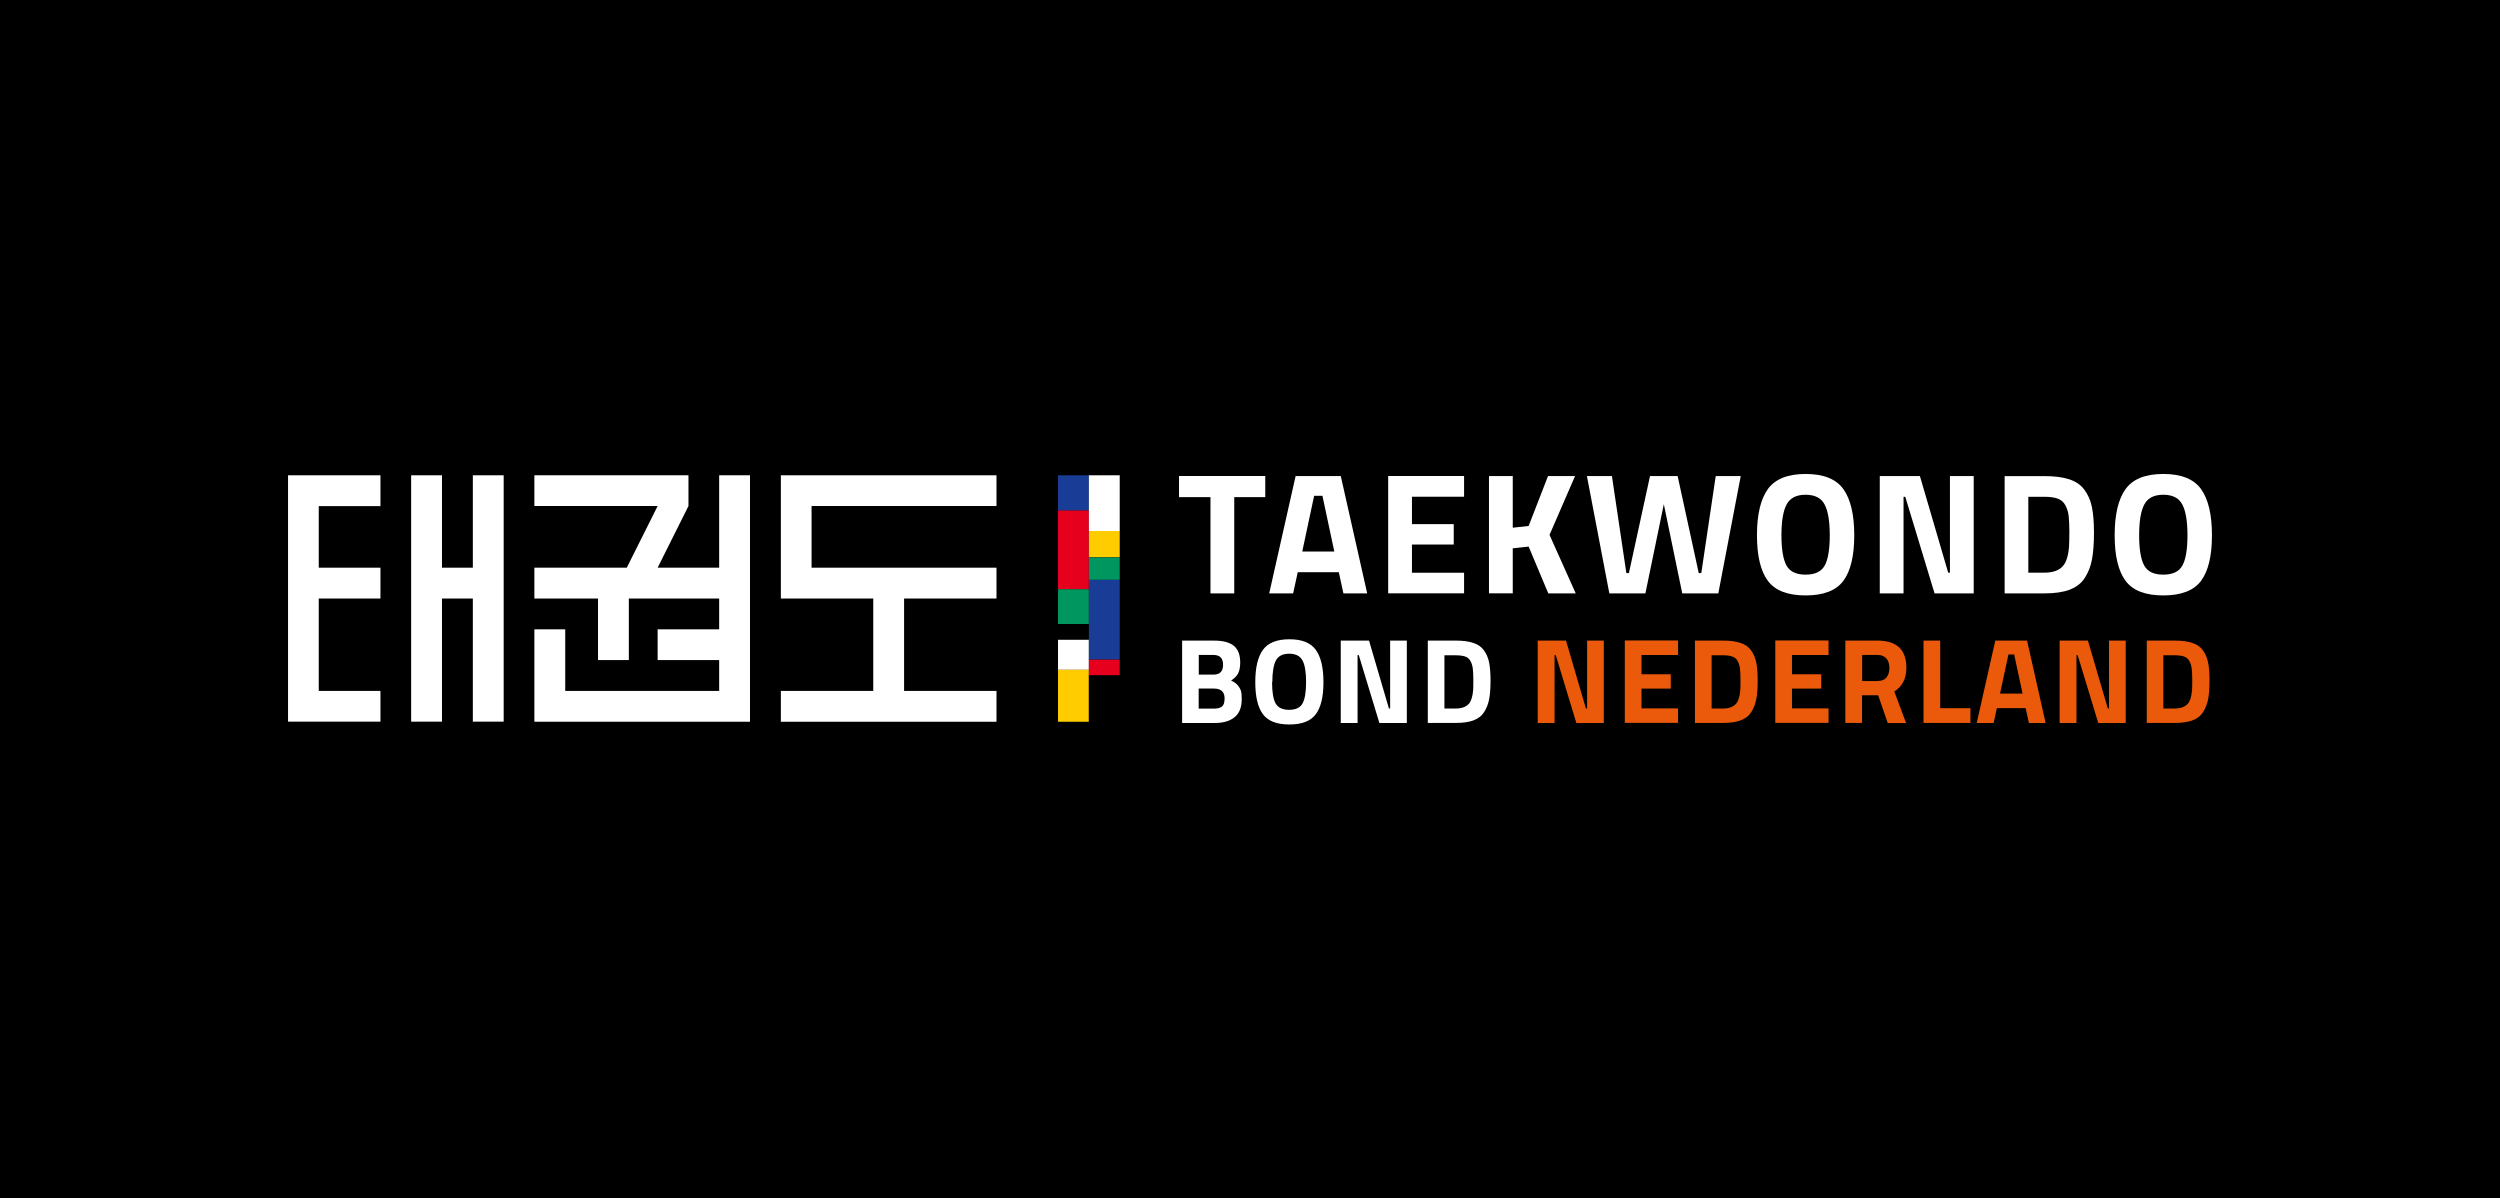 <?xml version="1.0" encoding="UTF-8"?> <svg xmlns="http://www.w3.org/2000/svg" width="776" height="372" viewBox="0 0 776 372"><rect x="0" y="0" width="776" height="372" fill="#333333" stroke="none"/><defs><style> .cls-1 { fill: #fc0; } .cls-2 { fill: #00965f; } .cls-3 { fill: #193c96; } .cls-4 { fill: #fff; } .cls-5 { fill: #e6001e; } .cls-6 { fill: #eb5a0a; } </style></defs><g id="kader"><g><rect x=".5" y=".5" width="775" height="371"></rect><path d="M775,1v370H1V1h774M776,0H0v372h776V0h0Z"></path></g></g><g id="content"><g><g><rect class="cls-4" x="328.41" y="198.53" width="9.57" height="9.38"></rect><rect class="cls-1" x="328.41" y="207.91" width="9.57" height="16.12"></rect><rect class="cls-2" x="328.41" y="182.88" width="9.57" height="10.84"></rect><rect class="cls-3" x="328.41" y="147.53" width="9.57" height="10.97"></rect><rect class="cls-5" x="328.41" y="158.46" width="9.57" height="24.39"></rect><rect x="328.41" y="193.69" width="9.57" height="4.8"></rect><rect class="cls-4" x="337.99" y="147.53" width="9.57" height="17.33"></rect><rect class="cls-1" x="337.99" y="164.82" width="9.57" height="8.17"></rect><rect class="cls-2" x="337.99" y="173.03" width="9.57" height="6.96"></rect><rect class="cls-3" x="337.99" y="179.99" width="9.57" height="24.77"></rect><rect class="cls-5" x="337.99" y="204.76" width="9.57" height="4.9"></rect><rect x="337.99" y="209.66" width="9.57" height="14.34"></rect><path class="cls-4" d="M686.59,166.13c0-6.42-1.14-11.19-3.4-14.34-2.26-3.12-6.17-4.67-11.7-4.67s-9.44,1.56-11.7,4.67c-2.26,3.12-3.4,7.89-3.4,14.34s1.14,11.16,3.4,14.18,6.17,4.51,11.7,4.51,9.44-1.49,11.7-4.51c2.26-3.02,3.4-7.73,3.4-14.18M663.99,166.16c0-4.42.54-7.6,1.62-9.6s3.02-2.99,5.88-2.99,4.83.99,5.88,2.99c1.08,2,1.62,5.21,1.62,9.6s-.54,7.57-1.59,9.41c-1.05,1.88-3.02,2.8-5.91,2.8s-4.86-.92-5.91-2.8c-1.05-1.88-1.59-5.02-1.59-9.41M640.3,175.73c-1.21,1.37-3.15,2.03-5.85,2.03h-4.86v-23.56h4.86c1.78,0,3.21.19,4.26.57,1.05.38,1.84,1.05,2.38,2.07.54.99.89,2.1,1.02,3.31.13,1.21.22,2.83.22,4.83s-.03,3.59-.1,4.74c-.25,2.89-.89,4.9-1.94,6.01M642.4,183.04c2.07-.76,3.66-2,4.74-3.69s1.84-3.62,2.23-5.79.6-4.9.6-8.17-.22-5.95-.64-8.01-1.21-3.85-2.32-5.34c-1.11-1.53-2.7-2.61-4.74-3.27-2.03-.67-4.61-.99-7.76-.99h-12.27v36.41h12.27c3.21,0,5.85-.38,7.92-1.14M590.86,184.19v-29.98h.54l9.09,29.98h12.15v-36.41h-7.38v29.98h-.54l-8.78-29.98h-12.46v36.41h7.38ZM575.56,166.13c0-6.42-1.14-11.19-3.4-14.34-2.26-3.12-6.17-4.67-11.7-4.67s-9.44,1.56-11.7,4.67c-2.26,3.12-3.4,7.89-3.4,14.34s1.14,11.16,3.4,14.18c2.26,3.02,6.17,4.51,11.7,4.51s9.44-1.49,11.7-4.51c2.26-3.02,3.4-7.73,3.4-14.18M552.96,166.16c0-4.42.54-7.6,1.62-9.6s3.02-2.99,5.88-2.99,4.83.99,5.88,2.99c1.08,2,1.62,5.21,1.62,9.6s-.54,7.57-1.59,9.41c-1.05,1.88-3.02,2.8-5.91,2.8s-4.86-.92-5.91-2.8c-1.05-1.88-1.59-5.02-1.59-9.41M499.54,184.19h11.19l5.72-27.69,5.72,27.69h11.19l6.96-36.41h-7.76l-4.48,30.11h-.79l-6.55-30.11h-8.58l-6.55,30.11h-.79l-4.48-30.11h-7.76l6.96,36.41ZM469.56,170.2l4.93-.54,6.1,14.53h8.52l-8.14-18.16,7.92-18.25h-8.39l-6.01,15.48-4.93.54v-16.03h-7.38v36.41h7.38v-13.99ZM454.45,184.19v-6.42h-16.18v-8.74h12.97v-6.33h-12.97v-8.52h16.18v-6.42h-23.56v36.41h23.56v.03ZM410.48,153.89l3.69,17.3h-9.95l3.69-17.3h2.58ZM401.39,184.19l1.43-6.58h12.75l1.43,6.58h7.38l-8.2-36.41h-14.02l-8.2,36.41h7.44ZM375.73,154.3v29.89h7.38v-29.89h9.63v-6.55h-26.77v6.55s9.76,0,9.76,0Z"></path><path class="cls-6" d="M679.03,218.5c-.86.95-2.23,1.43-4.1,1.43h-3.43v-16.53h3.43c1.24,0,2.26.13,2.99.38s1.3.73,1.69,1.46c.38.7.6,1.49.7,2.32.1.86.16,2,.16,3.4s0,2.51-.06,3.34c-.19,2.03-.64,3.43-1.37,4.2M680.52,223.61c1.46-.54,2.58-1.4,3.34-2.61.76-1.18,1.27-2.54,1.56-4.07s.41-3.43.41-5.72-.16-4.17-.45-5.63c-.29-1.43-.86-2.7-1.62-3.75-.79-1.08-1.91-1.84-3.34-2.29-1.43-.48-3.24-.7-5.44-.7h-8.62v25.56h8.62c2.26,0,4.1-.25,5.56-.79M644.53,224.41v-21.05h.38l6.39,21.05h8.52v-25.56h-5.18v21.05h-.38l-6.17-21.05h-8.78v25.56h5.21ZM625.2,203.14l2.61,12.15h-7l2.61-12.15h1.81-.03ZM618.81,224.41l1.02-4.61h8.93l1.02,4.61h5.18l-5.76-25.56h-9.86l-5.76,25.56h5.21ZM611.62,219.83h-9.38v-20.99h-5.18v25.56h14.56v-4.58ZM582.81,211.4h-4.8v-8.11h4.74c1.21,0,2.13.35,2.77,1.08.64.73.95,1.72.95,2.93s-.29,2.23-.89,2.96c-.6.76-1.53,1.11-2.73,1.11M583,215.86l2.96,8.58h5.69l-3.66-9.79c2.51-1.59,3.75-4.04,3.75-7.38,0-5.63-3.02-8.43-9.03-8.43h-9.92v25.56h5.18v-8.58h4.99l.03.03ZM567.58,224.41v-4.52h-11.35v-6.14h9.09v-4.45h-9.09v-5.98h11.35v-4.51h-16.53v25.56h16.53v.03ZM538.81,218.5c-.86.95-2.23,1.43-4.1,1.43h-3.43v-16.53h3.43c1.24,0,2.26.13,2.99.38s1.3.73,1.69,1.46c.38.7.6,1.49.7,2.32.1.86.16,2,.16,3.4s0,2.51-.06,3.34c-.19,2.03-.64,3.43-1.37,4.2M540.27,223.61c1.46-.54,2.58-1.4,3.34-2.61.76-1.18,1.27-2.54,1.56-4.07s.41-3.43.41-5.72-.16-4.17-.45-5.63c-.29-1.43-.86-2.7-1.62-3.75-.79-1.08-1.91-1.84-3.34-2.29-1.43-.48-3.24-.7-5.44-.7h-8.62v25.56h8.62c2.26,0,4.1-.25,5.56-.79M520.87,224.41v-4.52h-11.35v-6.14h9.09v-4.45h-9.09v-5.98h11.35v-4.51h-16.53v25.56h16.53v.03ZM482.53,224.41v-21.05h.38l6.39,21.05h8.52v-25.56h-5.18v21.05h-.38l-6.17-21.05h-8.78v25.56h5.21Z"></path><path class="cls-4" d="M455.88,218.5c-.86.95-2.23,1.43-4.1,1.43h-3.43v-16.53h3.43c1.24,0,2.26.13,2.99.38s1.3.73,1.69,1.46c.38.7.6,1.49.7,2.32.1.86.16,2,.16,3.4s0,2.51-.06,3.34c-.19,2.03-.64,3.43-1.37,4.2M457.35,223.61c1.46-.54,2.58-1.4,3.34-2.61.76-1.18,1.27-2.54,1.56-4.07s.41-3.43.41-5.72-.16-4.17-.45-5.63c-.29-1.43-.86-2.7-1.62-3.75-.79-1.08-1.91-1.84-3.34-2.29-1.43-.48-3.24-.7-5.44-.7h-8.62v25.56h8.62c2.26,0,4.1-.25,5.56-.79M421.39,224.41v-21.05h.38l6.39,21.05h8.52v-25.56h-5.18v21.05h-.38l-6.17-21.05h-8.78v25.56h5.21ZM410.8,211.75c0-4.51-.79-7.85-2.38-10.05-1.59-2.19-4.32-3.27-8.2-3.27s-6.61,1.11-8.2,3.27c-1.59,2.19-2.38,5.53-2.38,10.05s.79,7.82,2.38,9.95c1.59,2.13,4.32,3.18,8.2,3.18s6.61-1.05,8.2-3.18,2.38-5.44,2.38-9.95M394.93,211.75c0-3.08.38-5.34,1.11-6.74.76-1.4,2.13-2.1,4.13-2.1s3.37.7,4.13,2.1c.76,1.4,1.11,3.66,1.11,6.74s-.38,5.31-1.11,6.61c-.73,1.3-2.13,1.97-4.17,1.97s-3.4-.67-4.17-1.97c-.73-1.3-1.11-3.53-1.11-6.61M379.64,206.35c0,2.03-.99,3.05-2.93,3.05h-4.61v-6.1h4.58c1.97,0,2.96,1.02,2.96,3.05M380.11,216.81c0,1.21-.25,2.03-.79,2.48s-1.37.67-2.51.67h-4.74v-6.23h4.74c2.19,0,3.31,1.02,3.31,3.08M366.89,224.41h10.21c2.64,0,4.67-.6,6.14-1.81,1.46-1.21,2.19-3.05,2.19-5.53s-.25-2.86-.79-3.75-1.37-1.59-2.51-2.07c1.02-.67,1.75-1.4,2.19-2.23.41-.83.64-1.97.64-3.4,0-2.38-.67-4.1-2-5.18-1.34-1.05-3.31-1.59-5.98-1.59h-10.05v25.56h-.03Z"></path></g><g><polygon class="cls-4" points="146.77 176.21 137.19 176.21 137.19 147.53 127.62 147.53 127.62 224 137.19 224 137.19 185.78 146.77 185.78 146.77 224 156.34 224 156.34 147.53 146.77 147.53 146.77 176.21"></polygon><polygon class="cls-4" points="89.41 147.53 89.41 224 118.09 224 118.09 214.46 98.94 214.46 98.94 185.78 118.09 185.78 118.09 176.21 98.94 176.21 98.94 157.1 118.09 157.1 118.09 147.53 89.41 147.53"></polygon><polygon class="cls-4" points="223.23 176.21 204.13 176.21 213.7 157.07 213.7 157.07 213.7 147.53 165.87 147.53 165.87 157.07 204.13 157.07 204.13 157.07 194.55 176.21 165.87 176.21 165.87 185.78 185.62 185.78 185.62 204.89 195.19 204.89 195.19 185.78 223.23 185.78 223.23 195.35 204.13 195.35 204.13 204.89 223.23 204.89 223.23 214.46 175.45 214.46 175.45 195.35 165.87 195.35 165.87 224.03 232.8 224.03 232.8 147.53 223.23 147.53 223.23 176.21"></polygon><polygon class="cls-4" points="251.91 157.07 309.31 157.07 309.31 147.53 242.38 147.53 242.38 185.78 271.06 185.78 271.06 214.46 242.38 214.46 242.38 224.03 309.31 224.03 309.31 214.46 280.63 214.46 280.63 185.78 309.31 185.78 309.31 176.21 251.91 176.21 251.91 176.21 251.91 157.07"></polygon></g></g></g></svg> 